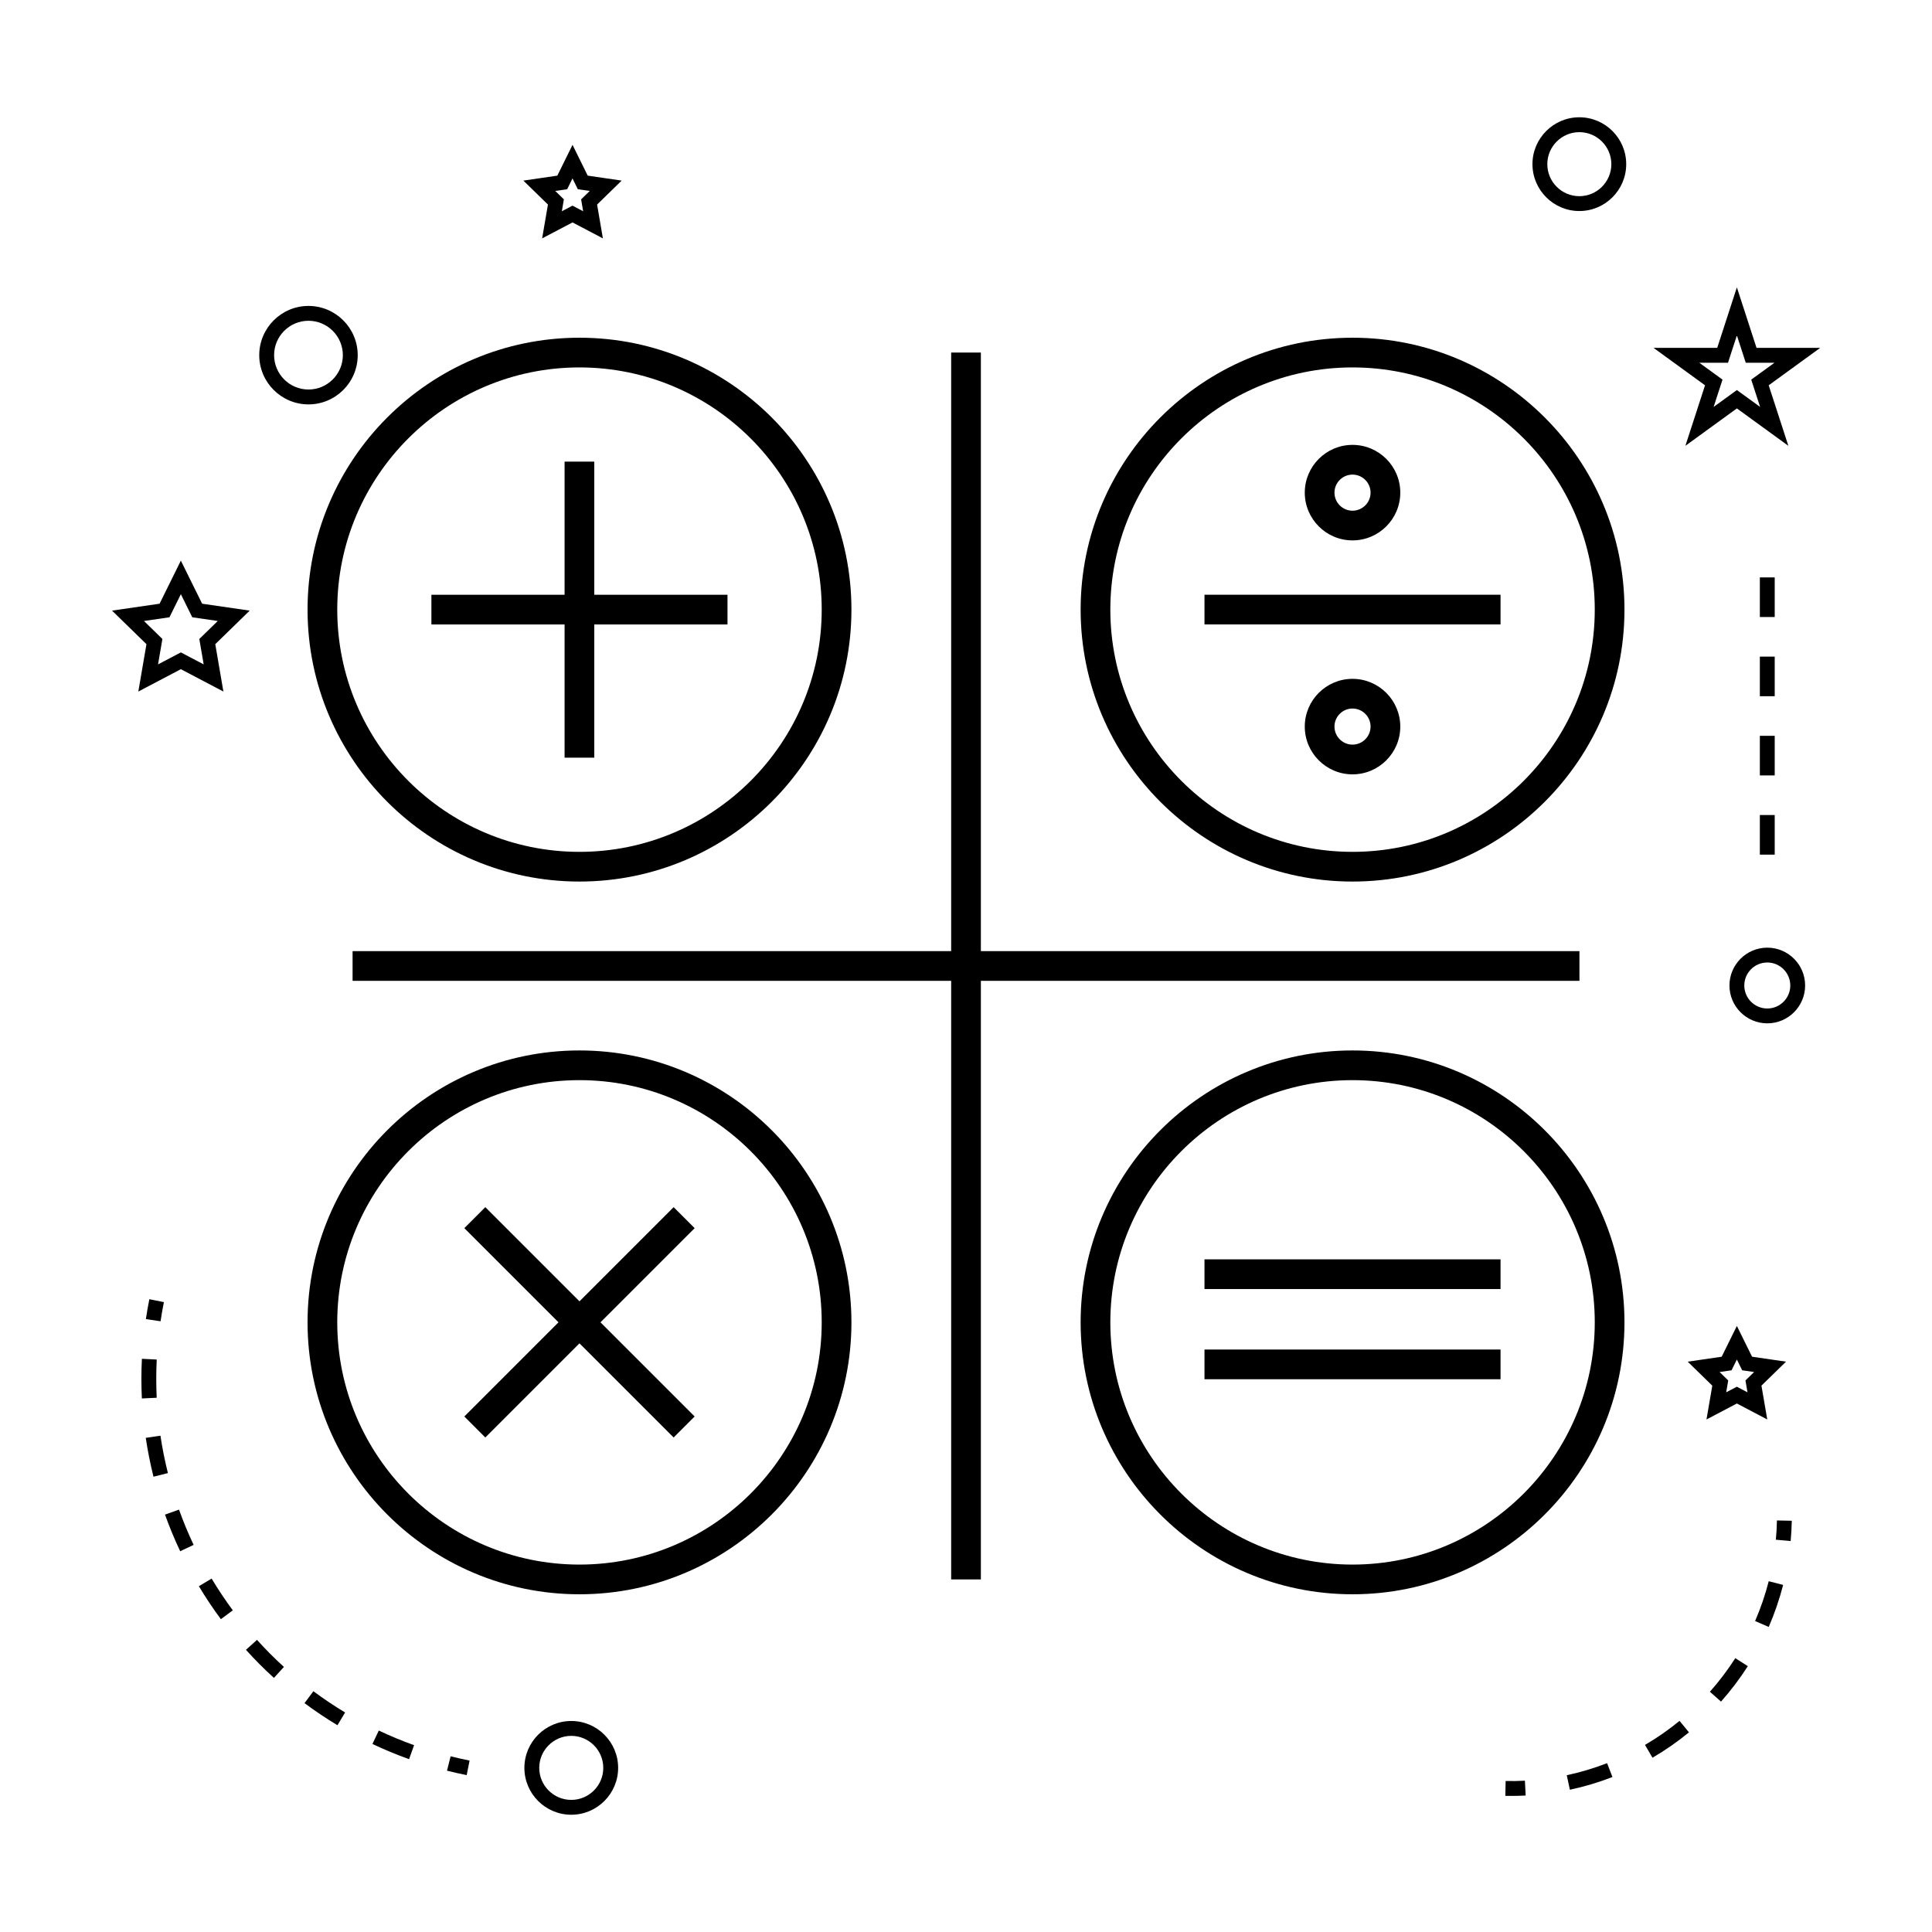 <?xml version="1.0" encoding="UTF-8"?>
<!-- Uploaded to: SVG Repo, www.svgrepo.com, Generator: SVG Repo Mixer Tools -->
<svg fill="#000000" width="800px" height="800px" version="1.1" viewBox="144 144 512 512" xmlns="http://www.w3.org/2000/svg">
 <g>
  <path d="m293.62 344.79h7.871v-35.301h35.301v-7.871h-35.301v-35.285h-7.871v35.285h-35.293v7.871h35.293z"/>
  <path d="m463.2 477.74h78.457v7.871h-78.457z"/>
  <path d="m463.2 501.64h78.457v7.871h-78.457z"/>
  <path d="m463.2 301.61h78.457v7.871h-78.457z"/>
  <path d="m322.52 463.91-24.953 24.953-24.953-24.953-5.562 5.562 24.953 24.953-24.953 24.957 5.562 5.566 24.953-24.953 24.953 24.953 5.57-5.566-24.957-24.957 24.957-24.953z"/>
  <path d="m502.43 287.21c6.981 0 12.66-5.68 12.66-12.66 0-6.977-5.68-12.652-12.66-12.652-6.977 0-12.652 5.68-12.652 12.652-0.004 6.981 5.676 12.66 12.652 12.66zm0-17.434c2.633 0 4.785 2.144 4.785 4.781 0 2.633-2.144 4.785-4.785 4.785-2.633 0-4.781-2.144-4.781-4.785 0-2.637 2.144-4.781 4.781-4.781z"/>
  <path d="m502.43 323.9c-6.977 0-12.652 5.68-12.652 12.652 0 6.981 5.68 12.66 12.652 12.66 6.981 0 12.66-5.68 12.66-12.66-0.008-6.981-5.688-12.652-12.66-12.652zm0 17.434c-2.633 0-4.781-2.144-4.781-4.785 0-2.633 2.144-4.781 4.781-4.781 2.633 0 4.785 2.144 4.785 4.781-0.008 2.641-2.152 4.785-4.785 4.785z"/>
  <path d="m297.56 377.62c39.742 0 72.078-32.328 72.078-72.066 0-39.734-32.332-72.055-72.078-72.055-39.734 0-72.055 32.328-72.055 72.055 0 39.738 32.324 72.066 72.055 72.066zm0-136.25c35.402 0 64.203 28.789 64.203 64.184 0 35.398-28.801 64.195-64.203 64.195-35.395 0-64.184-28.797-64.184-64.195 0-35.395 28.789-64.184 64.184-64.184z"/>
  <path d="m502.43 233.5c-39.727 0-72.051 32.328-72.051 72.055 0 39.738 32.324 72.066 72.051 72.066 39.742 0 72.07-32.328 72.07-72.066 0-39.727-32.336-72.055-72.07-72.055zm0 136.25c-35.387 0-64.18-28.797-64.18-64.195 0-35.395 28.789-64.184 64.18-64.184 35.402 0 64.199 28.789 64.199 64.184-0.004 35.398-28.805 64.195-64.199 64.195z"/>
  <path d="m297.56 422.38c-39.734 0-72.055 32.328-72.055 72.055 0 39.738 32.328 72.066 72.055 72.066 39.742 0 72.078-32.328 72.078-72.066-0.004-39.727-32.336-72.055-72.078-72.055zm0 136.25c-35.395 0-64.184-28.797-64.184-64.195 0-35.395 28.789-64.184 64.184-64.184 35.402 0 64.203 28.789 64.203 64.184 0 35.402-28.801 64.195-64.203 64.195z"/>
  <path d="m502.43 422.38c-39.727 0-72.051 32.328-72.051 72.055 0 39.738 32.324 72.066 72.051 72.066 39.742 0 72.07-32.328 72.07-72.066 0-39.727-32.336-72.055-72.07-72.055zm0 136.25c-35.387 0-64.18-28.797-64.18-64.195 0-35.395 28.789-64.184 64.18-64.184 35.402 0 64.199 28.789 64.199 64.184-0.004 35.402-28.805 64.195-64.199 64.195z"/>
  <path d="m562.57 396.06h-158.63v-158.63h-7.871v158.63h-158.63v7.871h158.63v158.63h7.871v-158.63h158.63z"/>
  <path d="m295.39 600.08c-6.848 0-12.422 5.574-12.422 12.422s5.574 12.422 12.422 12.422c6.848 0 12.422-5.574 12.422-12.422s-5.566-12.422-12.422-12.422zm0 20.91c-4.68 0-8.484-3.809-8.484-8.484 0-4.676 3.809-8.484 8.484-8.484s8.484 3.809 8.484 8.484c0.004 4.672-3.801 8.484-8.484 8.484z"/>
  <path d="m191.93 321.34 11.273 5.926-2.152-12.555 9.121-8.891-12.602-1.832-5.641-11.418-5.637 11.418-12.602 1.832 9.121 8.891-2.152 12.555zm-9.781-12.773 6.758-0.98 3.023-6.125 3.023 6.125 6.758 0.98-4.891 4.769 1.156 6.734-6.047-3.176-6.047 3.176 1.156-6.734z"/>
  <path d="m289.21 198.21-1.539 8.965 8.051-4.231 8.051 4.231-1.535-8.965 6.512-6.352-9-1.312-4.023-8.156-4.031 8.16-9 1.312zm5.098-4.062 1.41-2.859 1.414 2.859 3.16 0.457-2.289 2.231 0.539 3.148-2.824-1.484-2.824 1.484 0.539-3.148-2.281-2.231z"/>
  <path d="m604.29 515.94 8.051 4.231-1.539-8.965 6.512-6.352-9-1.312-4.023-8.156-4.027 8.16-9 1.312 6.512 6.352-1.539 8.965zm-1.414-8.797 1.41-2.859 1.41 2.859 3.16 0.457-2.289 2.231 0.539 3.148-2.824-1.484-2.824 1.484 0.539-3.148-2.289-2.231z"/>
  <path d="m604.29 220.15-5.211 16.043h-16.867l13.641 9.914-5.207 16.039 13.645-9.914 13.645 9.914-5.211-16.039 13.641-9.914h-16.863zm3.805 24.457 2.352 7.231-6.156-4.473-6.16 4.477 2.352-7.238-6.156-4.477h7.613l2.352-7.238 2.352 7.238h7.613z"/>
  <path d="m562.54 175.08c-6.848 0-12.422 5.574-12.422 12.422s5.574 12.422 12.422 12.422 12.422-5.574 12.422-12.422-5.574-12.422-12.422-12.422zm0 20.91c-4.68 0-8.484-3.809-8.484-8.484 0-4.676 3.809-8.484 8.484-8.484 4.676 0 8.484 3.809 8.484 8.484 0 4.672-3.809 8.484-8.484 8.484z"/>
  <path d="m612.35 395.14c-5.531 0-10.027 4.496-10.027 10.027s4.496 10.027 10.027 10.027 10.027-4.496 10.027-10.027c0.004-5.531-4.496-10.027-10.027-10.027zm0 16.121c-3.359 0-6.094-2.734-6.094-6.094s2.734-6.094 6.094-6.094 6.094 2.734 6.094 6.094-2.734 6.094-6.094 6.094z"/>
  <path d="m225.75 251.17c7.195 0 13.047-5.852 13.047-13.047s-5.852-13.047-13.047-13.047c-7.195 0-13.047 5.852-13.047 13.047s5.852 13.047 13.047 13.047zm0-22.16c5.023 0 9.109 4.09 9.109 9.109 0 5.023-4.09 9.109-9.109 9.109-5.023 0-9.109-4.09-9.109-9.109 0-5.019 4.086-9.109 9.109-9.109z"/>
  <path d="m262.46 613.25c1.715 0.438 3.457 0.824 5.215 1.176l0.77-3.856c-1.695-0.34-3.371-0.719-5.027-1.133z"/>
  <path d="m209.18 581.22c2.332 2.586 4.824 5.098 7.414 7.445l2.648-2.914c-2.492-2.266-4.894-4.68-7.141-7.168z"/>
  <path d="m187.73 545.39c1.172 3.269 2.523 6.535 4.023 9.699l3.559-1.68c-1.441-3.055-2.746-6.191-3.871-9.348z"/>
  <path d="m242.7 606.17c3.152 1.496 6.422 2.852 9.707 4.031l1.328-3.707c-3.168-1.133-6.312-2.441-9.352-3.879z"/>
  <path d="m186.52 524.47-3.894 0.578c0.516 3.449 1.203 6.91 2.051 10.297l3.82-0.961c-0.816-3.262-1.484-6.594-1.977-9.914z"/>
  <path d="m224.7 595.35c2.809 2.09 5.746 4.059 8.727 5.852l2.031-3.375c-2.871-1.727-5.699-3.621-8.406-5.637z"/>
  <path d="m185.41 509.43c0-1.707 0.043-3.418 0.125-5.137l-3.93-0.195c-0.09 1.785-0.133 3.559-0.133 5.332 0 1.73 0.043 3.457 0.125 5.176l3.93-0.188c-0.078-1.66-0.117-3.324-0.117-4.988z"/>
  <path d="m196.7 564.36c1.793 2.992 3.754 5.93 5.832 8.738l3.164-2.34c-1.996-2.703-3.891-5.535-5.617-8.418z"/>
  <path d="m186.55 494.15c0.25-1.691 0.547-3.387 0.883-5.074l-3.856-0.77c-0.352 1.758-0.656 3.512-0.918 5.269z"/>
  <path d="m614.62 552.04 3.922 0.355c0.164-1.773 0.262-3.57 0.301-5.379l-3.938-0.082c-0.031 1.719-0.125 3.422-0.285 5.106z"/>
  <path d="m559.21 614.45 0.82 3.848c3.824-0.812 7.625-1.945 11.285-3.371l-1.422-3.668c-3.465 1.348-7.062 2.418-10.684 3.191z"/>
  <path d="m579.94 606.42 1.984 3.394c3.387-1.973 6.633-4.234 9.668-6.723l-2.5-3.043c-2.871 2.363-5.953 4.504-9.152 6.371z"/>
  <path d="m609.12 573.59 3.609 1.57c1.562-3.594 2.844-7.344 3.82-11.141l-3.816-0.98c-0.922 3.598-2.141 7.148-3.613 10.551z"/>
  <path d="m597.14 592.33 2.945 2.613c2.613-2.938 5-6.098 7.106-9.391l-3.316-2.121c-1.996 3.121-4.258 6.113-6.734 8.898z"/>
  <path d="m543.01 615.98-0.082 3.938c0.508 0.012 1.02 0.016 1.527 0.016 1.297 0 2.586-0.031 3.863-0.102l-0.203-3.93c-1.684 0.09-3.394 0.125-5.106 0.078z"/>
  <path d="m610.38 297.02h3.938v10.496h-3.938z"/>
  <path d="m610.38 339h3.938v10.496h-3.938z"/>
  <path d="m610.38 359.99h3.938v10.496h-3.938z"/>
  <path d="m610.38 318.01h3.938v10.496h-3.938z"/>
 </g>
</svg>